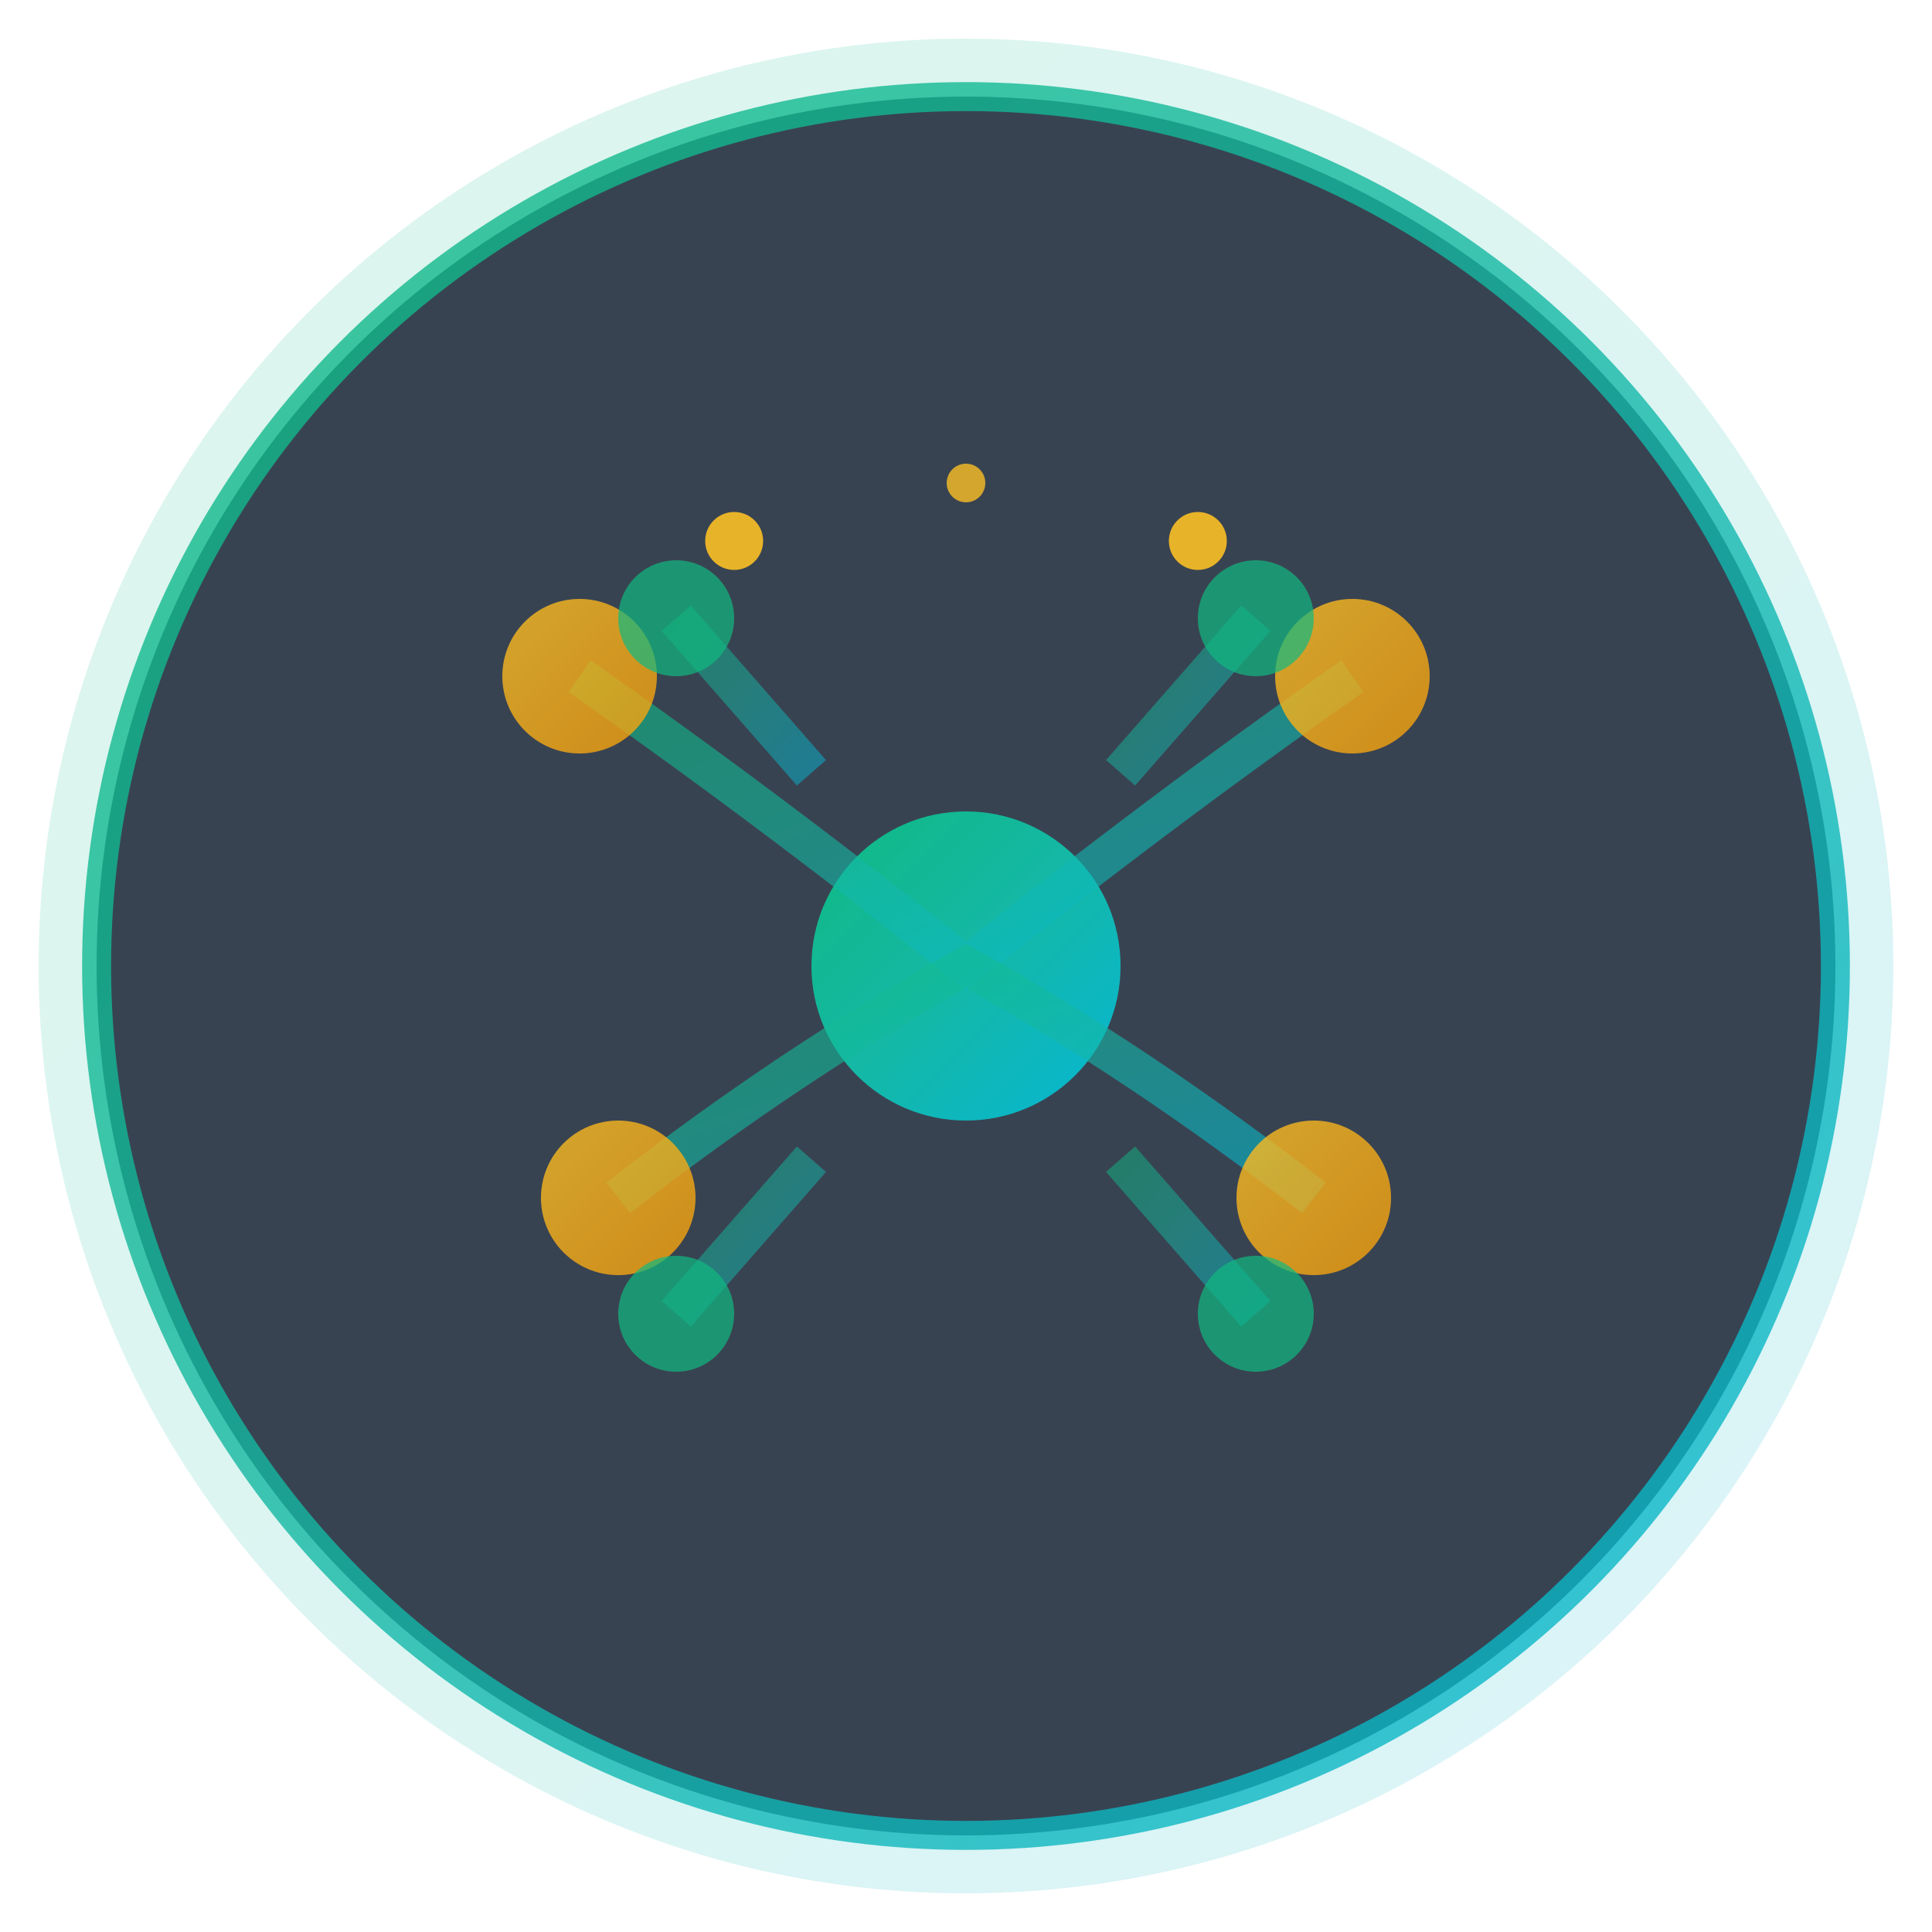 <svg xmlns="http://www.w3.org/2000/svg" viewBox="0 0 100 100">
  <defs>
    <!-- Gradient for the brain/idea symbol -->
    <linearGradient id="brainGradient" x1="0%" y1="0%" x2="100%" y2="100%">
      <stop offset="0%" style="stop-color:#10b981;stop-opacity:1" />
      <stop offset="50%" style="stop-color:#14b8a6;stop-opacity:1" />
      <stop offset="100%" style="stop-color:#06b6d4;stop-opacity:1" />
    </linearGradient>
    
    <!-- Gold accent gradient -->
    <linearGradient id="goldGradient" x1="0%" y1="0%" x2="100%" y2="100%">
      <stop offset="0%" style="stop-color:#fbbf24;stop-opacity:1" />
      <stop offset="100%" style="stop-color:#f59e0b;stop-opacity:1" />
    </linearGradient>
    
    <!-- Glow effect -->
    <filter id="glow">
      <feGaussianBlur stdDeviation="2" result="coloredBlur"/>
      <feMerge>
        <feMergeNode in="coloredBlur"/>
        <feMergeNode in="SourceGraphic"/>
      </feMerge>
    </filter>
  </defs>
  
  <!-- Background circle with subtle gradient -->
  <circle cx="50" cy="50" r="48" fill="url(#brainGradient)" opacity="0.15"/>
  <circle cx="50" cy="50" r="45" fill="#0f172a" stroke="url(#brainGradient)" stroke-width="1.5" opacity="0.8"/>
  
  <!-- Main brain/neural network symbol -->
  <g transform="translate(50, 50)">
    <!-- Central node -->
    <circle cx="0" cy="0" r="8" fill="url(#brainGradient)" filter="url(#glow)"/>
    
    <!-- Neural network connections -->
    <path d="M -20 -15 Q -10 -8 0 0 Q 10 -8 20 -15" stroke="url(#brainGradient)" stroke-width="2" fill="none" opacity="0.6"/>
    <path d="M -18 12 Q -9 5 0 0 Q 9 5 18 12" stroke="url(#brainGradient)" stroke-width="2" fill="none" opacity="0.6"/>
    <path d="M -15 -18 L -8 -10" stroke="url(#brainGradient)" stroke-width="2" opacity="0.5"/>
    <path d="M 15 -18 L 8 -10" stroke="url(#brainGradient)" stroke-width="2" opacity="0.5"/>
    <path d="M -15 18 L -8 10" stroke="url(#brainGradient)" stroke-width="2" opacity="0.5"/>
    <path d="M 15 18 L 8 10" stroke="url(#brainGradient)" stroke-width="2" opacity="0.5"/>
    
    <!-- Outer nodes -->
    <circle cx="-20" cy="-15" r="4" fill="url(#goldGradient)" opacity="0.8"/>
    <circle cx="20" cy="-15" r="4" fill="url(#goldGradient)" opacity="0.8"/>
    <circle cx="-18" cy="12" r="4" fill="url(#goldGradient)" opacity="0.8"/>
    <circle cx="18" cy="12" r="4" fill="url(#goldGradient)" opacity="0.8"/>
    <circle cx="-15" cy="-18" r="3" fill="#10b981" opacity="0.7"/>
    <circle cx="15" cy="-18" r="3" fill="#10b981" opacity="0.7"/>
    <circle cx="-15" cy="18" r="3" fill="#10b981" opacity="0.7"/>
    <circle cx="15" cy="18" r="3" fill="#10b981" opacity="0.7"/>
    
    <!-- Sparkle/light effect -->
    <circle cx="-12" cy="-22" r="1.5" fill="#fbbf24" opacity="0.9">
      <animate attributeName="opacity" values="0.3;1;0.3" dur="2s" repeatCount="indefinite"/>
    </circle>
    <circle cx="12" cy="-22" r="1.5" fill="#fbbf24" opacity="0.9">
      <animate attributeName="opacity" values="0.3;1;0.3" dur="2.5s" repeatCount="indefinite"/>
    </circle>
    <circle cx="0" cy="-25" r="1" fill="#fbbf24" opacity="0.8">
      <animate attributeName="opacity" values="0.5;1;0.5" dur="1.8s" repeatCount="indefinite"/>
    </circle>
  </g>
</svg>

